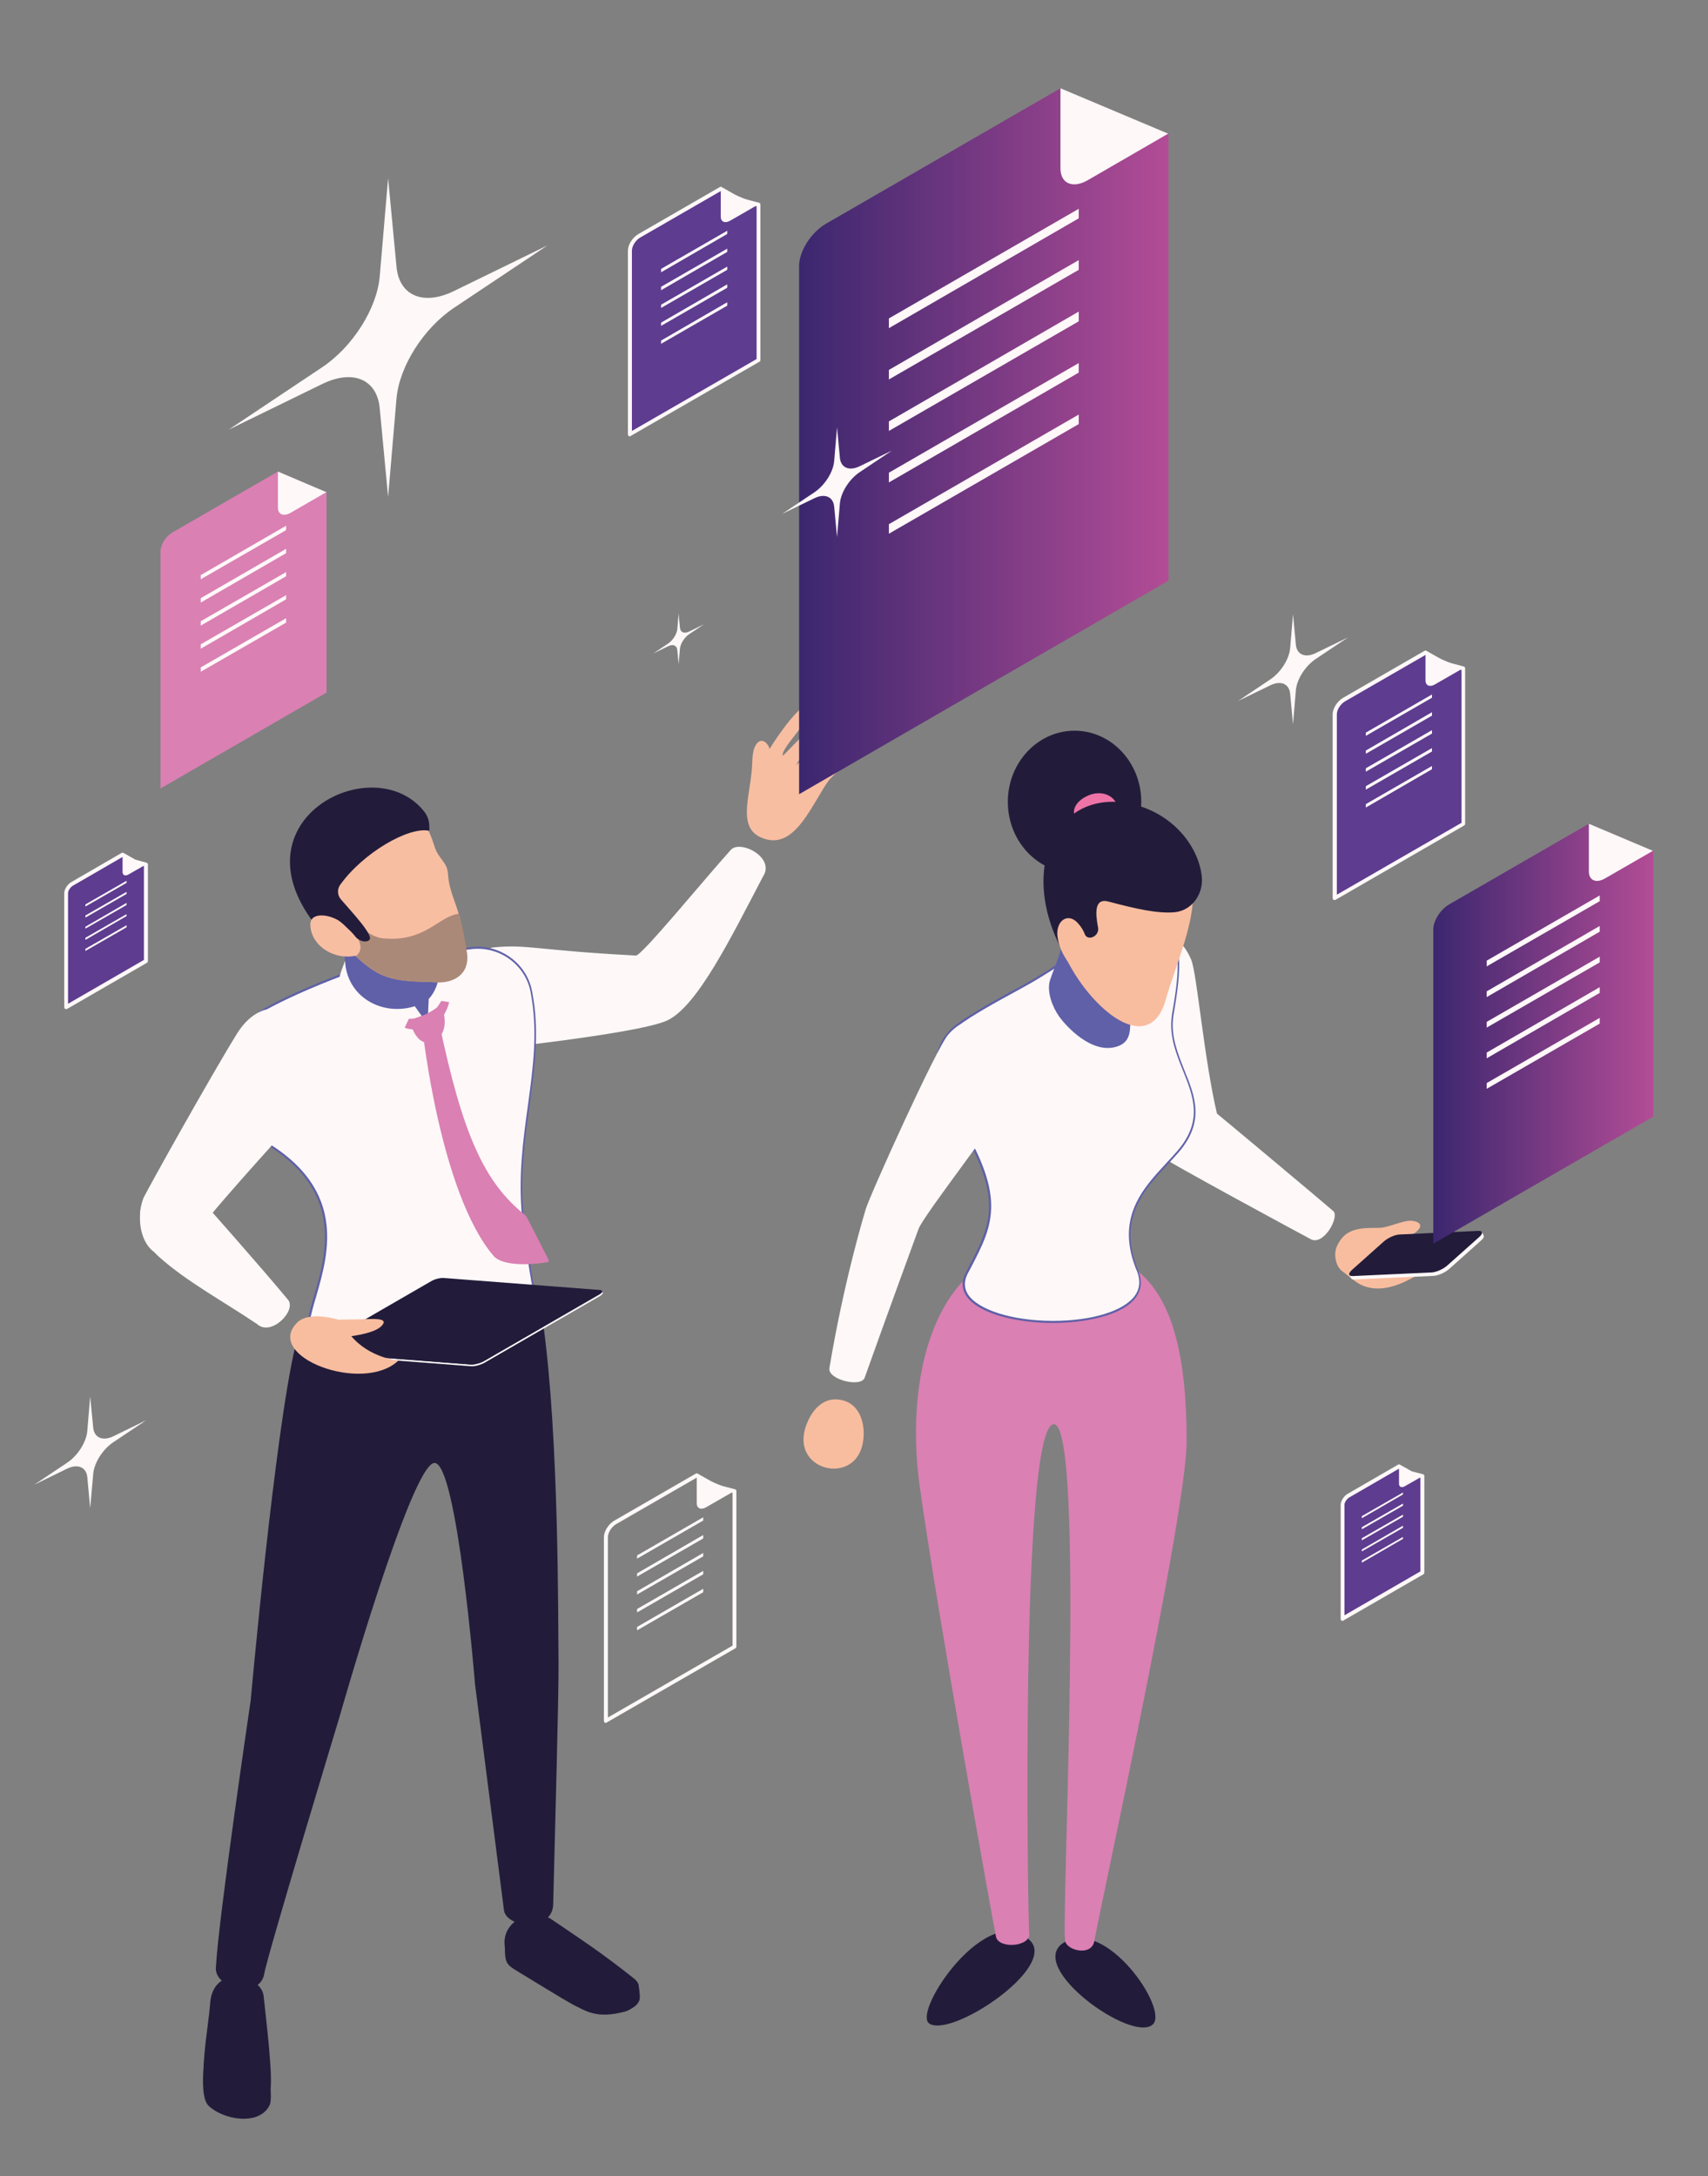 <?xml version="1.0" encoding="utf-8"?>
<!-- Generator: Adobe Illustrator 25.0.0, SVG Export Plug-In . SVG Version: 6.00 Build 0)  -->
<svg version="1.1" id="Livello_1" xmlns="http://www.w3.org/2000/svg" xmlns:xlink="http://www.w3.org/1999/xlink" x="0px" y="0px"
	 viewBox="0 0 896 1141.3" style="enable-background:new 0 0 896 1141.3;" xml:space="preserve">
<rect x="0" y="0" width="896" height="1141.3" fill="#808080" stroke="none"/>
<style type="text/css">
	.st0{fill:#221C3A;}
	.st1{fill:#FEF8F8;}
	.st2{fill:#DA80B3;}
	.st3{fill:#EE73A7;}
	.st4{fill:#F8BD9F;}
	.st5{fill:#5F60A8;}
	.st6{enable-background:new    ;}
	.st7{fill:#F8BEA2;}
	.st8{fill:#AB8979;}
	.st9{fill:url(#SVGID_1_);}
	.st10{fill:url(#SVGID_2_);}
	.st11{fill:#5E3C8F;}
</style>
<g id="_x31_2">
	<g>
		<g>
			<path class="st0" d="M558.1,1018.7c-20.6,12.6,36.4,53.5,46.8,42.8C612.9,1053.3,580,1005.3,558.1,1018.7z"/>
			<path class="st0" d="M540.4,1017.7c-21.9-22.1-62.1,37.3-52.9,43.5C499,1068.9,554.6,1031.9,540.4,1017.7z"/>
			<path class="st0" d="M563.7,383.2c-19.3,0-35,16.7-35,37.3c0,20.6,15.6,37.3,35,37.3c19.3,0,35-16.7,35-37.3
				C598.7,399.9,583,383.2,563.7,383.2z"/>
			<path class="st1" d="M699.4,635.1c-3.2-2.9-60.6-50.9-61-51.1c-6.9-29.5-10.5-73.5-13.5-80.7c-2.7-6.4-7.3-12.1-13.9-14.4
				c-6.4-2.3-13.3-2-18.6,2.1c-9.2,7.1-7.3,23-5.9,33c4.1,28.1,12.9,71.3,21.3,81.6c1.9,2.3,78.3,43.5,79.9,44.3
				C694.3,653.4,702.9,638.2,699.4,635.1z"/>
			<path class="st2" d="M482.4,778.9c9.3,67,39.3,233.5,40.1,236.8c1.5,6.6,18.4,5.2,17.4-1.9c-0.6-4.2-5-266.1,12.9-266.9
				c16.6-0.7,4,258.9,5.9,270c-0.6,5.7,14,9.7,15.4,0.9c1.3-8.1,19.4-91.4,33.1-163c8.5-44.4,15.3-84.4,15.3-98.9
				c0.2-91.2-32.2-98.8-65-102.1C491.4,647.3,474.2,719.4,482.4,778.9z"/>
			<path class="st3" d="M569.8,417.7c-10.6,5.4-6.7,15.2,1.5,16.4c5.5,0.8,12.9-2.3,14.7-7.9C587.9,419.5,579.5,412.7,569.8,417.7z"
				/>
			<path class="st4" d="M451.6,760.4c3.2-8.4,1.7-22.5-8.7-25.8c-11-3.4-17.9,5.6-20.6,14.8C416.4,770.5,445,777.9,451.6,760.4z"/>
			<g>
				<path class="st1" d="M618.1,603.9c22.4-26.1-5.9-44.3-3-70.1c1.2-10.7,14.6-63.6-24.3-48.1c-19.3,7.7-29.5,17.3-49.2,28.7
					c-8.7,5-27.8,14.5-39.8,23.5c-8.1,6-11.9,16.4-9.7,26.2c1.6,7,4.4,13.8,7.3,18.3c29.8,46.6,20.9,59.6,7.7,85.3
					c-8.1,15.8,18.1,25.5,45.3,25.5c25,0,51.2-8.2,44.8-26.1C583.4,634.9,604.7,619.4,618.1,603.9z"/>
				<path class="st5" d="M552.4,693.8c-18.4,0-39.6-4.6-45.8-14.7c-2.2-3.6-2.2-7.4-0.1-11.5l1.5-2.8c12.5-24.1,19.4-37.4-9.1-82
					c-3.2-5-5.9-11.9-7.4-18.5c-2.2-10.1,1.7-20.6,9.9-26.8c8.8-6.6,21.7-13.5,31-18.6c3.5-1.9,6.5-3.5,8.8-4.9
					c7.1-4.1,12.8-7.9,18.4-11.6c9.9-6.6,18.4-12.2,30.8-17.1c9.6-3.8,16.8-3.8,21.5,0c10.1,8.2,6.3,31.2,4.3,43.5
					c-0.4,2.2-0.6,3.9-0.8,5.1c-1.1,9.9,2.5,18.7,5.9,27.3c5.6,13.8,10.9,26.9-3,43.1c-1.8,2.1-3.8,4.2-5.9,6.5
					c-12.5,13.5-26.7,28.7-15,56.3c1.8,4.9,1.3,9.3-1.4,13.1C589,690.2,568.2,693.8,552.4,693.8z M603.1,483.4
					c-3.4,0-7.5,0.9-12.1,2.8c-12.3,4.9-20.8,10.5-30.6,17c-5.6,3.7-11.4,7.5-18.5,11.7c-2.3,1.3-5.3,3-8.8,4.9
					c-9.3,5.1-22.2,12-30.9,18.5c-7.9,5.9-11.7,16-9.5,25.7c1.4,6.5,4.2,13.3,7.3,18.2c28.8,45.2,21.4,59.4,9.1,83l-1.5,2.8
					c-1.9,3.8-1.9,7.3,0,10.5c5.1,8.4,23.5,14.2,44.8,14.2c20.5,0,37.3-5.2,43-13.3c2.5-3.5,2.9-7.6,1.3-12.1
					c-12-28.1,2.4-43.6,15.2-57.4c2.1-2.2,4-4.3,5.8-6.4c13.5-15.7,8.3-28.5,2.9-42c-3.5-8.7-7.1-17.6-6-27.8c0.1-1.2,0.4-3,0.8-5.1
					c1.9-11.3,5.8-34.8-3.9-42.5C609.3,484.3,606.5,483.4,603.1,483.4z"/>
			</g>
			<path class="st5" d="M557.9,492.4c7.2,7.1,34.1,24.1,34.1,24.5c-0.2,17.2,4.8,28.9-6.6,32.1c-13.1,3.7-26.3-11.1-29.7-15.8
				c-3.5-4.9-6.7-12.9-4.9-19.1c0.8-2.7,4-10.3,5.2-14.4C557,496.2,557,496.1,557.9,492.4z"/>
			<path class="st4" d="M553.3,452.1c-0.7,3.8-3.6,27.6,4.1,46.3c11.2,27.1,43.7,57.3,53.7,27.4c5.9-22,21.6-52.6,11.3-70.9
				c-7.9-14.1-16.2-21.9-27.5-25.8C585.1,425.7,557.4,429.8,553.3,452.1z"/>
			<path class="st0" d="M630.4,459.2c-2-16.2-16-33.4-37.8-37.8c-38.5-7.7-59,34.2-34.7,78.4c0.1-0.2,0.2-0.4,0.3-0.6
				c-2.8-11.8-0.8-15.3,2.6-15.8c4.5-0.7,6.9,3,8.4,6.8c1.7,3.5,8.2,0.6,6.7-4.5c-1.3-7.1-1.7-14.9,5.6-12.9
				c14.6,3.9,26,6.4,34.7,5.6C625.5,477.5,631.6,468.5,630.4,459.2z"/>
			<path class="st1" d="M497.5,542.5c-6.2,6.8-41.8,85.7-43.4,91.8c0,0-11.3,36.7-19,83.2c-1,6,16.6,10.3,18.5,5
				c11.4-32.1,28.4-78.4,28.4-78.4c4.2-8.9,39.6-54.1,43.4-62.4c4.1-9,4.4-12.3,2.7-22c-1.5-8.3-5.2-15.4-11.8-20.7
				C509.4,533.3,503.3,536.1,497.5,542.5z"/>
			<path class="st4" d="M732.5,657.4c-2.4-2-4.6-3.7-6.7-5.3c7-1.1,16.7-4,18.9-8.1c1.3-2.5-1.6-3.6-4.4-3.8
				c-4-0.3-12.5,3.7-16.5,3.7c-6.6,0.1-14.6-0.4-19.5,5c-1.8,2-3.6,5.2-3.8,7.9c-0.3,3.2,0.7,7.4,3.2,9.5c2.2,1.8,4.5,3.5,6.8,5.3
				c16.1,12.6,39.5-7.7,39.5-7.7S734.3,659,732.5,657.4z"/>
			<g class="st6">
				<path class="st1" d="M777.4,646.1l-69.5,22.5l0.9,1.8c0.2,0.4,0.8,0.7,1.9,0.6l41.3-1.9c2.4-0.1,6.1-1.7,8.3-3.7l16.6-14.8
					c1.3-1.1,1.7-2.1,1.4-2.7L777.4,646.1z"/>
				<path class="st0" d="M775.5,645.5l-41.3,1.9c-2.4,0.1-6.1,1.7-8.3,3.7l-16.6,14.8c-2.2,2-2,3.4,0.4,3.3l41.3-1.9
					c2.4-0.1,6.1-1.7,8.3-3.7l16.6-14.8C778.2,646.8,777.9,645.4,775.5,645.5z"/>
			</g>
			<path class="st4" d="M554.8,491.6c2.4,16.2,22.4,31.3,15.4,2.8C565.5,475.2,553.1,480.2,554.8,491.6z"/>
		</g>
		<g>
			<g>
				<g>
					<path class="st0" d="M333.9,1040c-4.3-3.7-12.4-10.1-20.6-14.5c-5,0.6-10.1,0.6-15.4,0.4c-10.9-0.5-23.6-1.9-32.9-8.2
						c-0.2,2.1-0.2,4.3-0.1,6.4c0.3,4.3,0.6,6.1,5.6,9.1c25.1,15.3,28.5,17.4,33.1,19.6c5.1,2.6,11.4,5.8,25,1.9
						c6.8-3,7.3-5.9,7-8.4C335.4,1045.1,335.7,1041.5,333.9,1040z"/>
					<path class="st0" d="M332.6,1037.6c-17.2-13.7-27.2-20.1-43.2-31c-9.4-6.3-23.9-0.3-24.7,11c-0.1,0.7-0.1,1.3,0,2
						c0.3,4.3,0.6,6.1,5.6,9.1c25.1,15.3,30.6,18.1,35.3,20.1c4.5,1.9,9.2,3.8,19,1.6c3.3-0.7,6.5-2.3,8.8-4.8
						C335.3,1043.4,336.4,1040.7,332.6,1037.6z"/>
				</g>
			</g>
			<g>
				<g>
					<g>
						<path class="st0" d="M133.3,1065.8c-5,1.1-10,2.3-14.9,3.3c-6.3,1.3-11,6.8-11.5,13.6c-0.8,9.5-0.7,18.6,2.6,21.7
							c7.7,7.3,26.6,10.7,32-0.5c1.6-3.4-0.4-19.7-2.1-33.5C136.9,1068.5,135.7,1067.6,133.3,1065.8z"/>
						<path class="st0" d="M109.4,1098.3c7.7,7.3,26.6,10.7,32-0.5c2.5-5.2-2.1-40.8-3.1-51c-1.1-11.3-26.9-17.1-28.1,4.2
							C109.5,1062.3,103.4,1092.6,109.4,1098.3z"/>
					</g>
				</g>
			</g>
			<g>
				<path class="st0" d="M293,871.2c-0.3-24.2,0.3-115.7-8-176.7c-5-23.1-121.4-25.1-130.1,11.6c-10.8,45.4-23.4,185.7-23.4,185.7
					s-16.9,114.2-18.2,139.4c-1.7,11.6,23,17.5,25.3,4c1.6-9.7,39.5-134.8,39.5-134.8s37.7-132.8,49.8-133.2
					c11.9-0.3,21.3,116.1,21.3,116.1l15.1,117.9c0.6,10.1,25.6,12,25.9-2.5C291,964.7,293.2,888.3,293,871.2z"/>
			</g>
			<path class="st1" d="M333.6,501.1c3,0.2,35.6-39.7,49.6-55.2c4.6-5.9,23.7,3.6,17.1,13.7c-16.3,31-34.4,68.3-50.4,75.6
				c-16,7.3-103.4,16.2-103.4,16.2l-9.5-39.9c-2-3.8,17.2-14.1,21.5-14.6C276.4,495,281.2,498.4,333.6,501.1z"/>
			<path class="st1" d="M150.9,681.4c-13.3-16.1-44-50.8-46.1-53c-13.5-14-28.7-10.3-31.1,5.9c-1.4,9.3,2.8,18.7,9.8,24.9
				c14.7,13.1,33.6,23.2,51.4,35.2C142.4,701.2,156.1,686.8,150.9,681.4z"/>
			<g>
				<path class="st1" d="M282,687.7c-0.7-3.1-6-31.8-7.7-49.3c-4.5-44.6,12.1-79.3,4.3-118.4c-2.8-14.4-16.6-24.3-31.1-22.7
					c-10.7,1.2-26.2,4.2-49.9,8.8c-6,1.2-11.8,2.8-17.5,4.9c-19.8,7.5-33.8,14.1-44,19.8l-3.4,64.8c70.8,36.7,19.5,93.5,30.9,105.1
					C180,717.4,286.9,709.7,282,687.7z"/>
				<path class="st5" d="M208.3,710.2c-20.5,0-38.8-2.8-45.1-9.2c-3.6-3.7-1.4-11.5,1.5-21.3c6.8-23.2,17-58.2-32.3-83.7
					c-0.2-0.1-0.3-0.3-0.3-0.5l3.4-64.8c11.4-6.8,26.2-13.4,44.3-20.3c5.4-2.1,11.3-3.7,17.6-4.9c23.6-4.6,39.1-7.6,50-8.8
					c1.1-0.1,2.1-0.2,3.2-0.2c13.7,0,25.9,9.7,28.5,23.3c4.1,20.7,1.4,39.9-1.4,60.3c-2.5,18.2-5.1,37-3,58.1
					c1.7,17.1,6.9,45.7,7.7,49.3c0.9,4.2-1.7,8-8,11.4C261.6,706,233.4,710.2,208.3,710.2z M133.3,595.3
					c49.7,25.9,39.3,61.3,32.5,84.8c-2.8,9.5-5,17-1.8,20.2c12.7,13,84.7,11.5,110.1-2.3c5.8-3.1,8.3-6.6,7.5-10.3
					c-0.8-3.5-6-32.2-7.7-49.4c-2.1-21.2,0.5-40.1,3-58.3c2.8-20.3,5.4-39.5,1.4-60c-2.8-14.1-16.2-23.8-30.6-22.3
					c-10.8,1.2-26.4,4.2-49.9,8.8c-6.2,1.2-12,2.8-17.4,4.9c-17.9,6.8-32.6,13.4-43.6,19.7L133.3,595.3z"/>
			</g>
			<path class="st1" d="M140.5,529.3c0,0-8.7,0.7-16.2,12.8c-13.2,21.3-46.1,80.1-49,86.1c-7.8,22.1,10.2,45.2,28.1,17.9
				c15-19.6,51.5-58.4,56.1-64.7C166.3,572.3,151.7,528.5,140.5,529.3z"/>
			<path class="st7" d="M403.7,392.8c-0.7-3-4.1-6.3-6.8-2.7c-2.5,3.4-2.1,8.3-2.4,12.3c-1.1,16.3-8.4,33,6.9,37.6
				c16.3,5,24.9-19.3,33.5-30.9c1.6-2.2,11.4-9.6,7.2-11.9c-1.6-0.9-5.1,0.7-8.6,2.8c7-6.4,11.5-9.8,7.3-13.2
				c-3.7-3-19.6,11.1-23.3,14.6c3.4-6,7.7-9.8,13-14.1c2.3-1.9,8.7-6.6,7.3-9.4c-4-8.2-25.6,17.8-27.2,18.4
				c-1.2-4.3,18.6-22.1,13.9-26.1C421,367.3,408.5,384.9,403.7,392.8z"/>
			<g>
				<path class="st2" d="M276.5,638.6c-0.3-0.6-0.8-1.2-1.3-1.6c-21.3-17.1-32.6-42.4-44.8-100.5l-8.7,3.9c0,0,9.2,85.1,37.1,118.1
					c5.4,6.4,23.1,4.3,28.2,3.5c0.7-0.1,1.1-0.8,0.7-1.5L276.5,638.6z"/>
				<g>
					<path class="st2" d="M236,523.4c-0.5,4.4-2.6,8.8-5.7,12.3l-2.3-5.8c2.4-2.9,4.4-6.2,5.7-9.7
						C234.4,520.8,236.1,523.2,236,523.4z M209.1,537.4c3.4,2.2,7.7,3,12,2.2l-2.7-5.6c-3.5,0.5-7,0.3-10.2-0.6
						C208.4,534.3,209,537.3,209.1,537.4z"/>
					<g>
						<g>
							<g>
								<g>
									<path class="st5" d="M226.1,487.2c-17.5,0.2-36.7-5.2-52.7-9.8c7.1,11,7.5,26.5,8.2,33.4c0.9,9.1,7.7,24.7,26.4,22.2
										c4.9-0.7,6.5-3.5,9.6-5.3l6.7,9.4l0.6-13.1c6.6-2.1,10.1-8.4,8.2-13.4C230.5,503.8,227.4,494.3,226.1,487.2z"/>
								</g>
							</g>
						</g>
						<path class="st1" d="M208.8,546.3l8.8-18.6c-17.5,5.4-35.7-5.1-36.6-23.8l-2.1,5.7c-1.4,4-1.5,8.3,0.2,12.2
							C183.9,532.4,192.5,543.2,208.8,546.3z"/>
						<path class="st1" d="M230.5,503.6c0.6,0.7,1.2,13.2-5.7,20.4l17.9,2.5C242.7,526.4,236.5,512.2,230.5,503.6z"/>
					</g>
					<path class="st2" d="M216,535.3c-1.1,3.2,3.1,11.5,7.6,11.3c7.2-0.3,12.4-6.3,8.2-18.9c-0.4-1.3-3.7,1.8-7.6,3.8
						C220.6,533.3,216.6,533.8,216,535.3z"/>
				</g>
				<g>
					<g>
						<path class="st7" d="M226.7,440.2c-0.7-1.7-1.4-3.5-2.1-5.2c-16.7,0.9-50.5,6.4-59,20.1c-4.1,6.7,6.8,23,1.4,27.7
							c2.6,2.5,5.2,5,7.9,7.4c8.1,7.2,16.9,18,27,21.7c8.7,3.2,17.4,2.7,26.7,3.2c9.7,0.5,18.3-4.7,16-16.6
							c-1.8-9-2.6-15.8-5.3-23.4c-2.1-6.1-3.9-10.5-4.3-16.9c-0.4-5.4-3.7-7.2-6-11.6C228.1,444.7,227.4,442.2,226.7,440.2z"/>
						<path class="st8" d="M201,492.1c-8.3-0.5-21.4-13.9-22-12.6c-0.5,1.1-1.3,1.7-2.1,2.1c4.8,4.1,10.7,7.2,12.1,14.1
							c0.5,2.5-0.7,4.6-2.4,5.7c4.8,4.5,9.9,8.6,15.5,10.6c8.7,3.2,17.4,2.7,26.7,3.2c9.7,0.5,18.3-4.7,16-16.6
							c-1-5.3-1.9-12.2-4-19.4C230.3,480.2,223.3,494.2,201,492.1z"/>
						<path class="st0" d="M164.6,483.9c1.9,2.5,2.3-2.9,5.1-3c3.1-0.2,6.3,0.7,8.8,2.5c3.3,2.4,5.5,6.1,8.7,8.6
							c1.8,1.5,4.7,2.5,6.5,1c2.7-2.3-9.2-14.7-14.9-21.4c-1.8-2.1-2-5.2-0.4-7.5c11.9-16.7,36-30.8,46.8-28.4
							c0.3-5.3-0.7-8.1-4.1-11.8C193.7,393.8,123.8,430.2,164.6,483.9z"/>
						<path class="st7" d="M162.8,485.1c0.4,11.1,12.7,18.5,23.7,16.1c6.2-6.4-2.7-13-7.9-17.6C174.4,479.8,162.5,477.5,162.8,485.1
							z"/>
					</g>
				</g>
			</g>
			<g>
				<path class="st1" d="M315.9,677.1c0.1,0.4-0.4,1-1.5,1.7l-60.6,35c-1.9,1.1-5,1.9-6.8,1.8l-82-6.3c-0.7-0.1-1.1-0.3-1.2-0.6
					l0.3,0.9c0.1,0.3,0.5,0.5,1.2,0.6l82,6.3c1.8,0.1,4.8-0.7,6.8-1.8l60.6-35c1.1-0.7,1.6-1.3,1.5-1.7L315.9,677.1z"/>
				<path class="st0" d="M314.7,676.5l-82-6.3c-1.8-0.1-4.8,0.6-6.7,1.8l-60.6,35c-1.9,1.1-2.1,2.2-0.3,2.3l82,6.3
					c1.8,0.1,4.8-0.7,6.8-1.8l60.6-35C316.4,677.7,316.4,676.7,314.7,676.5z"/>
				<path class="st4" d="M155.9,693.6c-17.8,17.8,34.5,37.6,53.1,19.9c0,0-15-1.2-24.8-12.9c-1.9-2.2,4.7-4.4,1.9-5.6
					C174.5,690.3,161.5,688,155.9,693.6z"/>
				<path class="st4" d="M171.7,692.3c0.7-0.2,15.7-0.4,16.4-0.4c5.6,0,17.3-1.5,11.7,3.8c-3.7,3.3-12.2,4.6-19.2,5.6
					C169.5,702.7,165.9,693.9,171.7,692.3z"/>
			</g>
		</g>
		<g>
			<g>
				<linearGradient id="SVGID_1_" gradientUnits="userSpaceOnUse" x1="419.155" y1="231.373" x2="613.043" y2="231.373">
					<stop  offset="0" style="stop-color:#3B276F"/>
					<stop  offset="1" style="stop-color:#B34C96"/>
				</linearGradient>
				<path class="st9" d="M556.3,46.3l-123.1,71.1c-7.7,4.5-14,14.3-14,22.1v277L613,304.5V70.3L585.5,63L556.3,46.3z"/>
				<path class="st1" d="M556.3,46.3v42c0,8,6.5,10.8,14.5,6.1l42-24.3L556.3,46.3z"/>
			</g>
			<g>
				<polygon class="st1" points="565.9,114.5 466.3,172.1 466.3,167 565.9,109.5 				"/>
				<polygon class="st1" points="565.9,141.5 466.3,199 466.3,194 565.9,136.4 				"/>
				<polygon class="st1" points="565.9,168.5 466.3,226 466.3,221 565.9,163.4 				"/>
				<polygon class="st1" points="565.9,195.4 466.3,253 466.3,247.9 565.9,190.4 				"/>
				<polygon class="st1" points="565.9,222.4 466.3,279.9 466.3,274.9 565.9,217.4 				"/>
			</g>
		</g>
		<g>
			<g>
				<linearGradient id="SVGID_2_" gradientUnits="userSpaceOnUse" x1="751.885" y1="542.121" x2="867.254" y2="542.121">
					<stop  offset="0" style="stop-color:#3B276F"/>
					<stop  offset="1" style="stop-color:#B34C96"/>
				</linearGradient>
				<path class="st10" d="M833.5,432l-73.3,42.3c-4.6,2.7-8.3,8.5-8.3,13.1v164.8l115.4-66.6V446.3l-16.4-4.4L833.5,432z"/>
				<path class="st1" d="M833.5,432v25c0,4.8,3.9,6.4,8.6,3.6l25-14.4L833.5,432z"/>
			</g>
			<g>
				<polygon class="st1" points="839.2,472.6 779.9,506.8 779.9,503.8 839.2,469.6 				"/>
				<polygon class="st1" points="839.2,488.6 779.9,522.9 779.9,519.9 839.2,485.6 				"/>
				<polygon class="st1" points="839.2,504.7 779.9,538.9 779.9,535.9 839.2,501.7 				"/>
				<polygon class="st1" points="839.2,520.7 779.9,555 779.9,552 839.2,517.7 				"/>
				<polygon class="st1" points="839.2,536.8 779.9,571 779.9,568 839.2,533.8 				"/>
			</g>
		</g>
		<g>
			<g>
				<path class="st2" d="M145.8,247.3l-55.3,31.9c-3.5,2-6.3,6.4-6.3,9.9v124.4l87.1-50.3V258.1l-12.4-3.3L145.8,247.3z"/>
				<path class="st1" d="M145.8,247.3v18.9c0,3.6,2.9,4.8,6.5,2.8l18.9-10.9L145.8,247.3z"/>
			</g>
			<g>
				<polygon class="st1" points="150.1,278 105.3,303.8 105.3,301.6 150.1,275.7 				"/>
				<polygon class="st1" points="150.1,290.1 105.3,316 105.3,313.7 150.1,287.8 				"/>
				<polygon class="st1" points="150.1,302.2 105.3,328.1 105.3,325.8 150.1,300 				"/>
				<polygon class="st1" points="150.1,314.3 105.3,340.2 105.3,337.9 150.1,312.1 				"/>
				<polygon class="st1" points="150.1,326.5 105.3,352.3 105.3,350 150.1,324.2 				"/>
			</g>
		</g>
		<g>
			<g>
				<g>
					<path class="st11" d="M733.9,769l-26.6,15.4c-1.7,1-3,3.1-3,4.8v59.8l41.9-24.2v-50.6l-6-1.6L733.9,769z"/>
					<path class="st1" d="M704.3,850c-0.2,0-0.4,0-0.5-0.1c-0.3-0.2-0.5-0.5-0.5-0.9v-59.8c0-2,1.6-4.5,3.5-5.7l26.6-15.4
						c0.3-0.2,0.7-0.2,1,0l6.2,3.5l5.8,1.5c0.5,0.1,0.8,0.5,0.8,1v50.6c0,0.4-0.2,0.7-0.5,0.9l-41.9,24.2
						C704.6,850,704.4,850,704.3,850z M733.9,770.2l-26.1,15.1c-1.3,0.8-2.5,2.6-2.5,3.8v58l39.8-23V775l-5.2-1.4
						C739.7,773.5,733.9,770.2,733.9,770.2z"/>
				</g>
				<path class="st1" d="M733.9,769v9.1c0,1.7,1.4,2.3,3.1,1.3l9.1-5.2L733.9,769z"/>
			</g>
			<g>
				<polygon class="st1" points="736,783.7 714.4,796.2 714.4,795.1 736,782.7 				"/>
				<polygon class="st1" points="736,789.6 714.4,802 714.4,800.9 736,788.5 				"/>
				<polygon class="st1" points="736,795.4 714.4,807.8 714.4,806.7 736,794.3 				"/>
				<polygon class="st1" points="736,801.2 714.4,813.6 714.4,812.6 736,800.1 				"/>
				<polygon class="st1" points="736,807 714.4,819.5 714.4,818.4 736,806 				"/>
			</g>
		</g>
		<g>
			<g>
				<g>
					<path class="st11" d="M64.3,448.2l-26.6,15.4c-1.7,1-3,3.1-3,4.8v59.8L76.5,504v-50.6l-6-1.6L64.3,448.2z"/>
					<path class="st1" d="M34.7,529.2c-0.2,0-0.4,0-0.5-0.1c-0.3-0.2-0.5-0.5-0.5-0.9v-59.8c0-2,1.6-4.5,3.5-5.7l26.6-15.4
						c0.3-0.2,0.7-0.2,1,0l6.2,3.5l5.8,1.6c0.5,0.1,0.8,0.5,0.8,1V504c0,0.4-0.2,0.7-0.5,0.9l-41.9,24.2
						C35,529.2,34.8,529.2,34.7,529.2z M64.3,449.4l-26.1,15.1c-1.3,0.8-2.5,2.6-2.5,3.9v58l39.8-23v-49.2l-5.2-1.4
						C70.1,452.7,64.3,449.4,64.3,449.4z"/>
				</g>
				<path class="st1" d="M64.3,448.2v9.1c0,1.7,1.4,2.3,3.1,1.3l9.1-5.2L64.3,448.2z"/>
			</g>
			<g>
				<polygon class="st1" points="66.4,463 44.8,475.4 44.8,474.3 66.4,461.9 				"/>
				<polygon class="st1" points="66.4,468.8 44.8,481.2 44.8,480.1 66.4,467.7 				"/>
				<polygon class="st1" points="66.4,474.6 44.8,487 44.8,486 66.4,473.5 				"/>
				<polygon class="st1" points="66.4,480.4 44.8,492.9 44.8,491.8 66.4,479.4 				"/>
				<polygon class="st1" points="66.4,486.3 44.8,498.7 44.8,497.6 66.4,485.2 				"/>
			</g>
		</g>
		<g>
			<g>
				<g>
					<path class="st11" d="M747.8,342.2L705,366.9c-2.7,1.6-4.9,5-4.9,7.7V471l67.5-38.9v-81.5L758,348L747.8,342.2z"/>
					<path class="st1" d="M700.1,472c-0.2,0-0.4,0-0.5-0.1c-0.3-0.2-0.5-0.5-0.5-0.9v-96.4c0-3.1,2.4-6.8,5.4-8.6l42.8-24.7
						c0.3-0.2,0.7-0.2,1,0l10,5.7l9.5,2.5c0.5,0.1,0.8,0.5,0.8,1V432c0,0.4-0.2,0.7-0.5,0.9l-67.5,39C700.5,472,700.3,472,700.1,472
						z M747.9,343.4l-42.3,24.4c-2.4,1.4-4.3,4.4-4.3,6.8v94.6l65.4-37.7v-80.1l-8.8-2.3C757.5,348.9,747.9,343.4,747.9,343.4z"/>
				</g>
				<path class="st1" d="M747.8,342.2v14.6c0,2.8,2.3,3.7,5,2.1l14.6-8.4L747.8,342.2z"/>
			</g>
			<g>
				<polygon class="st1" points="751.2,365.9 716.5,385.9 716.5,384.2 751.2,364.2 				"/>
				<polygon class="st1" points="751.2,375.3 716.5,395.3 716.5,393.6 751.2,373.5 				"/>
				<polygon class="st1" points="751.2,384.7 716.5,404.7 716.5,402.9 751.2,382.9 				"/>
				<polygon class="st1" points="751.2,394.1 716.5,414.1 716.5,412.3 751.2,392.3 				"/>
				<polygon class="st1" points="751.2,403.4 716.5,423.5 716.5,421.7 751.2,401.7 				"/>
			</g>
		</g>
		<g>
			<g>
				<g>
					<path class="st1" d="M317.8,903.5c-0.2,0-0.4,0-0.5-0.1c-0.3-0.2-0.5-0.5-0.5-0.9v-96.4c0-3.1,2.4-6.8,5.4-8.6l42.8-24.7
						c0.3-0.2,0.7-0.2,1,0l10,5.7l9.5,2.5c0.5,0.1,0.8,0.5,0.8,1v81.5c0,0.4-0.2,0.7-0.5,0.9l-67.5,38.9
						C318.2,903.5,318,903.5,317.8,903.5z M365.5,774.9l-42.3,24.4c-2.4,1.4-4.3,4.5-4.3,6.8v94.6l65.4-37.7v-80.1l-8.8-2.3
						C375.1,780.4,365.5,774.9,365.5,774.9z"/>
				</g>
				<path class="st1" d="M365.5,773.7v14.6c0,2.8,2.3,3.7,5,2.1l14.6-8.4L365.5,773.7z"/>
			</g>
			<g>
				<polygon class="st1" points="368.9,797.4 334.2,817.4 334.2,815.7 368.9,795.7 				"/>
				<polygon class="st1" points="368.9,806.8 334.2,826.8 334.2,825.1 368.9,805 				"/>
				<polygon class="st1" points="368.9,816.2 334.2,836.2 334.2,834.5 368.9,814.4 				"/>
				<polygon class="st1" points="368.9,825.6 334.2,845.6 334.2,843.8 368.9,823.8 				"/>
				<polygon class="st1" points="368.9,835 334.2,855 334.2,853.2 368.9,833.2 				"/>
			</g>
		</g>
		<g>
			<g>
				<g>
					<path class="st11" d="M378.1,99l-42.8,24.7c-2.7,1.6-4.9,5-4.9,7.7v96.4l67.5-38.9v-81.5l-9.6-2.6L378.1,99z"/>
					<path class="st1" d="M330.4,228.8c-0.2,0-0.4,0-0.5-0.1c-0.3-0.2-0.5-0.5-0.5-0.9v-96.4c0-3.1,2.4-6.8,5.4-8.6l42.8-24.7
						c0.3-0.2,0.7-0.2,1,0l10,5.7l9.5,2.5c0.5,0.1,0.8,0.5,0.8,1v81.5c0,0.4-0.2,0.7-0.5,0.9l-67.5,38.9
						C330.8,228.8,330.6,228.8,330.4,228.8z M378.1,100.2l-42.3,24.4c-2.4,1.4-4.3,4.5-4.3,6.8V226l65.4-37.7v-80.1l-8.8-2.3
						C387.8,105.7,378.1,100.2,378.1,100.2z"/>
				</g>
				<path class="st1" d="M378.1,99v14.6c0,2.8,2.3,3.7,5,2.1l14.6-8.4L378.1,99z"/>
			</g>
			<g>
				<polygon class="st1" points="381.5,122.7 346.8,142.8 346.8,141 381.5,121 				"/>
				<polygon class="st1" points="381.5,132.1 346.8,152.2 346.8,150.4 381.5,130.4 				"/>
				<polygon class="st1" points="381.5,141.5 346.8,161.5 346.8,159.8 381.5,139.8 				"/>
				<polygon class="st1" points="381.5,150.9 346.8,170.9 346.8,169.2 381.5,149.1 				"/>
				<polygon class="st1" points="381.5,160.3 346.8,180.3 346.8,178.6 381.5,158.5 				"/>
			</g>
		</g>
	</g>
	<g>
		<path class="st1" d="M208,139.9c1.4,15.2,14.1,20.6,30.2,12.7l49-23.9l-49,32.7c-16,10.7-28.7,30.7-30.2,47.6l-4.4,51.6l-4.4-46.5
			c-1.4-15.2-14.1-20.6-30.2-12.7l-49,23.9l49-32.7c16-10.7,28.7-30.7,30.2-47.6l4.4-51.6L208,139.9z"/>
		<path class="st1" d="M440.6,240.1c0.5,5.2,4.9,7.1,10.4,4.4l16.9-8.2L451,247.6c-5.5,3.7-9.9,10.6-10.4,16.4l-1.5,17.7l-1.5-16
			c-0.5-5.2-4.9-7.1-10.4-4.4l-16.9,8.2l16.9-11.3c5.5-3.7,9.9-10.6,10.4-16.4l1.5-17.7L440.6,240.1z"/>
		<path class="st1" d="M679.8,338.1c0.5,5.2,4.9,7.1,10.4,4.4l16.9-8.2l-16.9,11.3c-5.5,3.7-9.9,10.6-10.4,16.4l-1.5,17.8l-1.5-16
			c-0.5-5.2-4.9-7.1-10.4-4.4l-16.9,8.2l16.9-11.3c5.5-3.7,9.9-10.6,10.4-16.4l1.5-17.8L679.8,338.1z"/>
		<path class="st1" d="M48.9,748.7c0.5,5.3,5,7.2,10.6,4.5l17.2-8.4l-17.2,11.5c-5.6,3.7-10.1,10.8-10.6,16.7L47.3,791l-1.5-16.3
			c-0.5-5.3-5-7.2-10.6-4.5L18,778.6l17.2-11.5c5.6-3.7,10.1-10.8,10.6-16.7l1.5-18.1L48.9,748.7z"/>
		<path class="st1" d="M356.7,329.2c0.2,2.4,2.2,3.3,4.8,2l7.8-3.8l-7.8,5.2c-2.5,1.7-4.5,4.9-4.8,7.5l-0.7,8.2l-0.7-7.4
			c-0.2-2.4-2.2-3.3-4.8-2l-7.8,3.8l7.8-5.2c2.5-1.7,4.5-4.9,4.8-7.5l0.7-8.2L356.7,329.2z"/>
	</g>
</g>
</svg>
